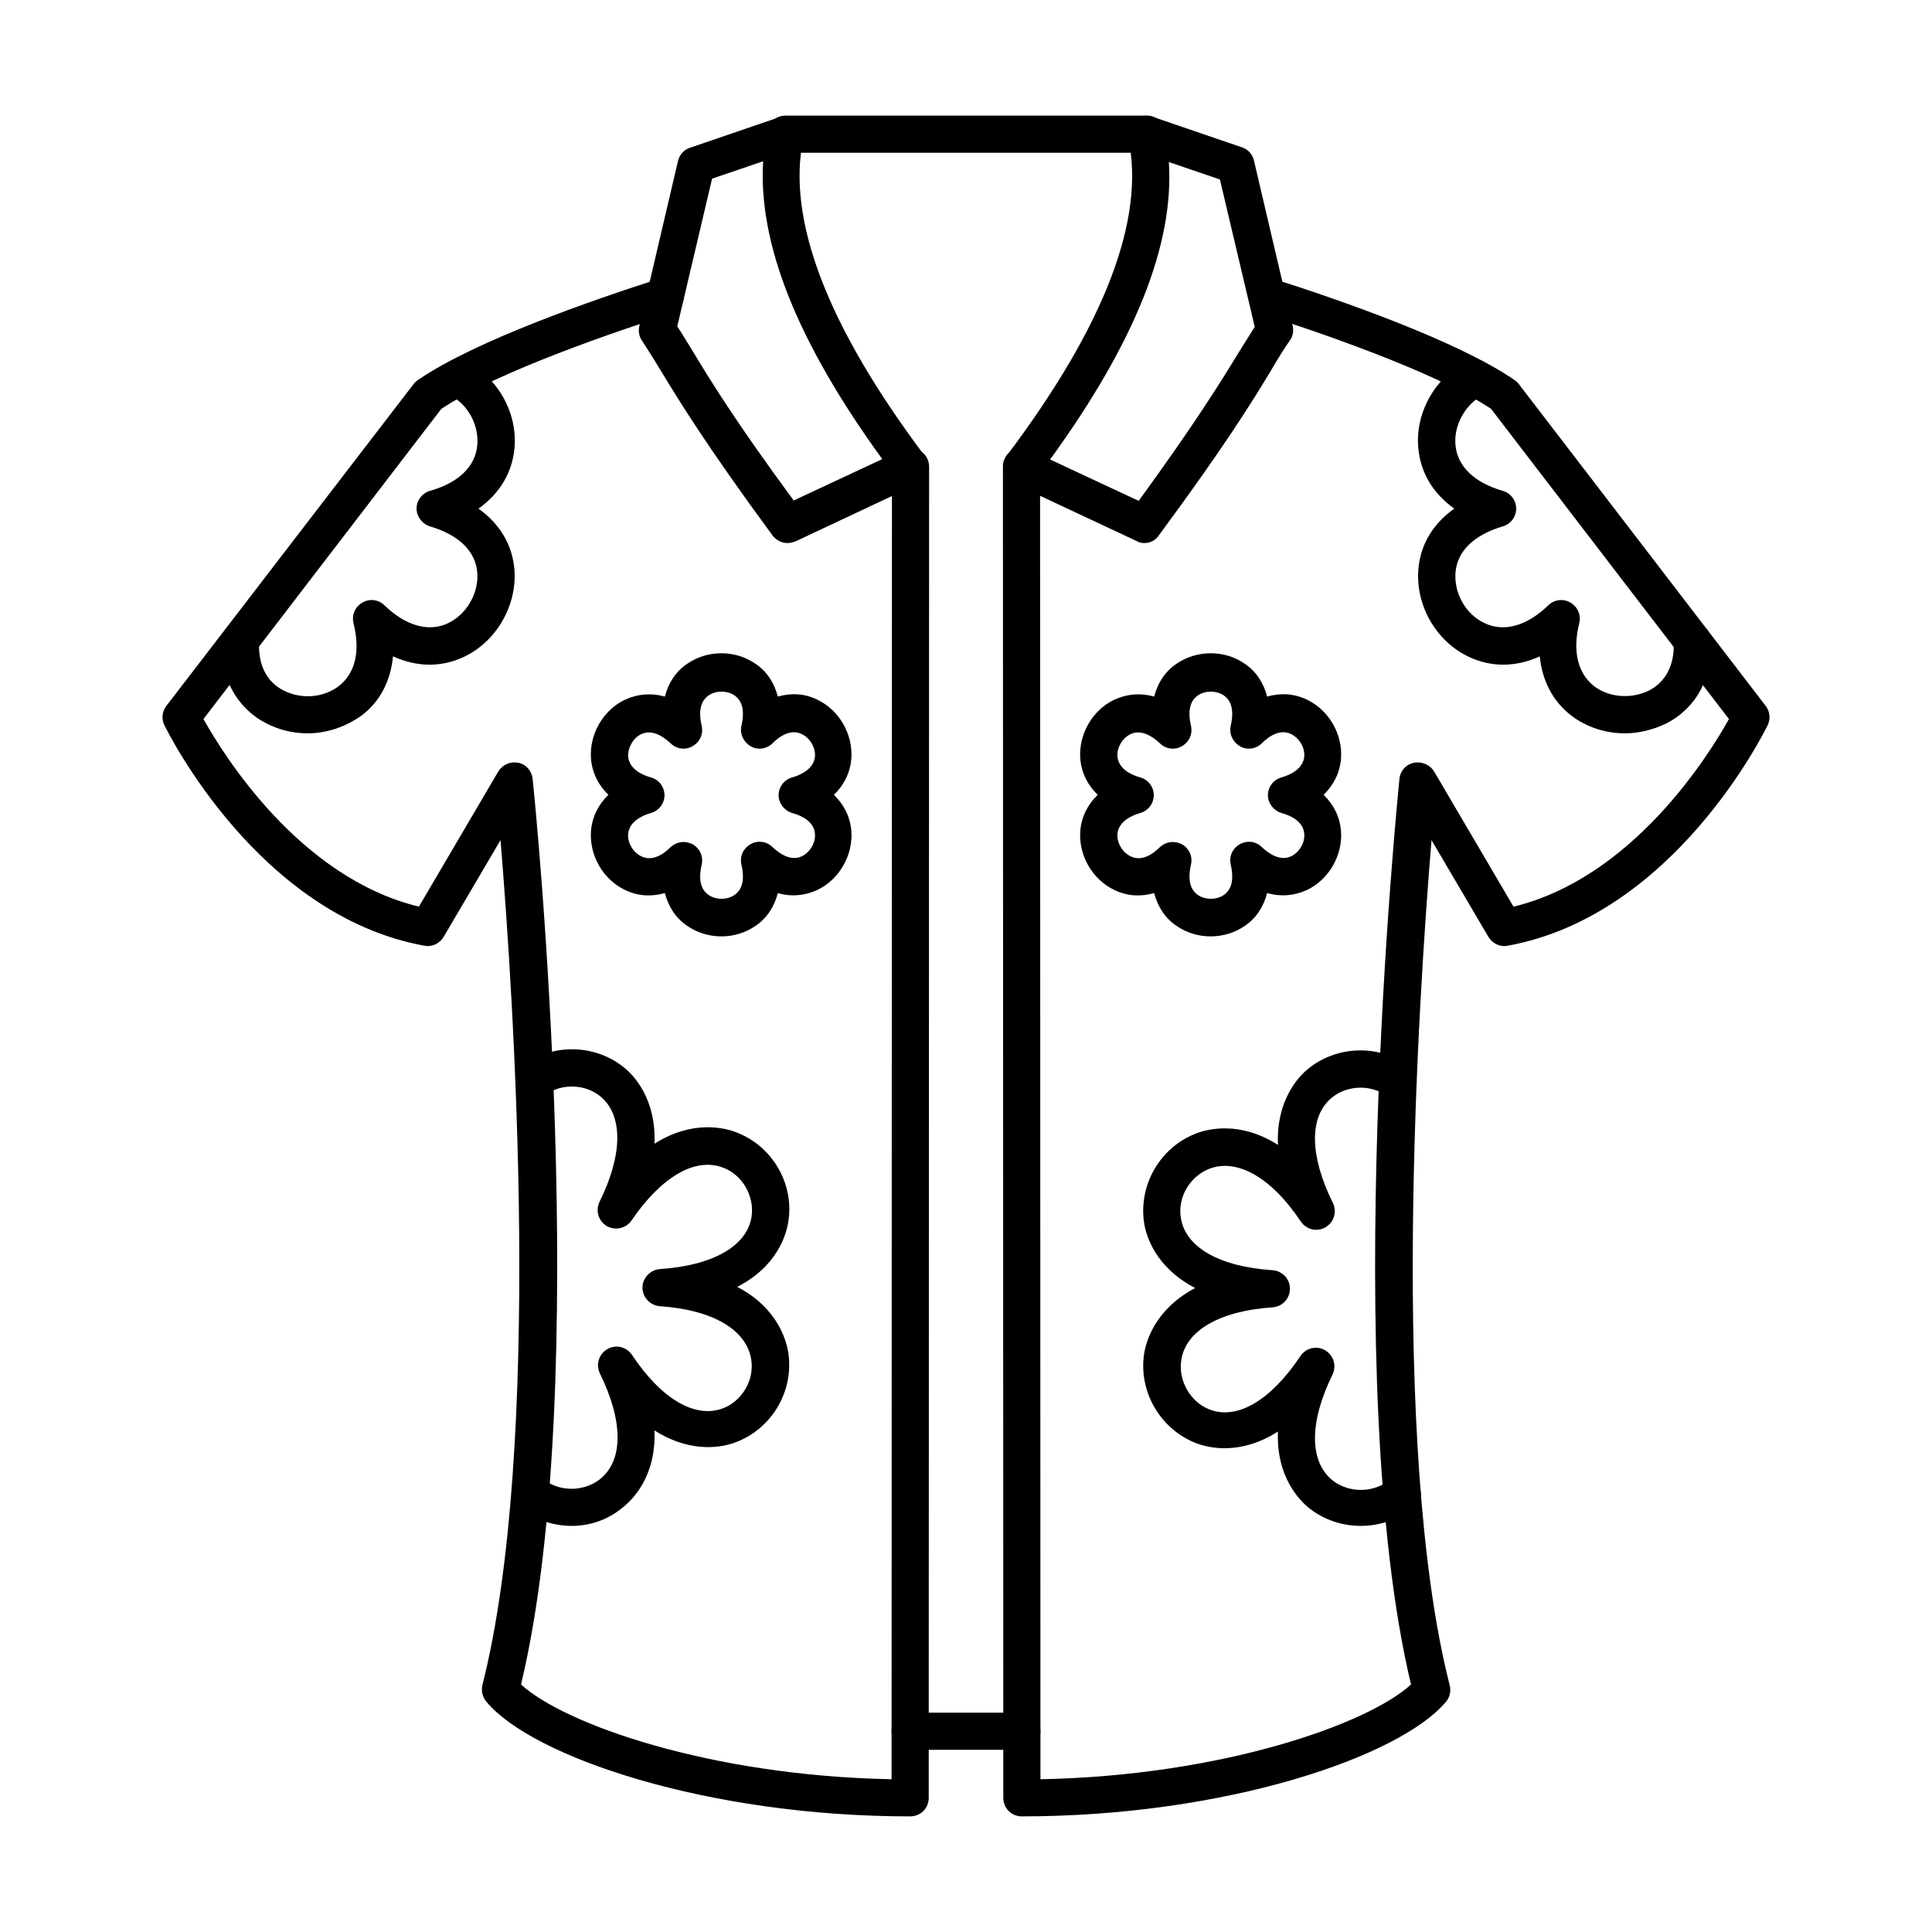 <?xml version="1.0" encoding="UTF-8"?>
<!-- Uploaded to: ICON Repo, www.iconrepo.com, Generator: ICON Repo Mixer Tools -->
<svg fill="#000000" width="800px" height="800px" version="1.1" viewBox="144 144 512 512" xmlns="http://www.w3.org/2000/svg">
 <g fill-rule="evenodd">
  <path d="m447.92 184.48h-95.738c-2.769 0-4.922-2.152-4.922-4.922s2.152-4.922 4.922-4.922h95.738c2.769 0 4.922 2.152 4.922 4.922s-2.254 4.922-4.922 4.922z"/>
  <path d="m323.48 230.51c1.332 1.949 2.562 4.102 4.102 6.559 4.512 7.484 11.277 18.555 26.754 39.566l23.473-10.969c-22.551-31.059-32.902-57.094-31.57-78.93l-13.531 4.613zm29.211 57.402c-1.539 0-2.973-0.719-3.996-2.051-17.324-23.574-24.703-35.57-29.52-43.562-1.949-3.176-3.484-5.637-5.023-7.996-0.82-1.129-1.023-2.562-0.719-3.894l10.25-43.77c0.41-1.641 1.539-2.973 3.176-3.484l23.68-8.098c1.641-0.613 3.484-0.203 4.816 0.922 1.332 1.129 1.949 2.973 1.539 4.715-4.512 21.32 6.254 49.613 32.188 84.156 0.922 1.23 1.23 2.664 0.82 4.102-0.309 1.434-1.332 2.664-2.664 3.281l-32.492 15.273c-0.617 0.199-1.336 0.406-2.055 0.406z"/>
  <path d="m414.81 625.36c-2.769 0-4.922-2.152-4.922-4.922l-0.102-352.82c0-2.769 2.254-4.922 4.922-4.922 2.769 0 4.922 2.152 4.922 4.922l0.102 347.9c48.176-0.922 86.82-14.656 98.199-25.113-19.066-79.953-3.691-233.4-3.074-239.96 0.203-2.152 1.742-3.894 3.894-4.305 2.051-0.41 4.203 0.512 5.332 2.359l21.012 35.773c31.676-7.688 51.766-40.184 57.094-49.715l-63.039-82.207c-15.066-10.047-47.461-20.91-60.887-25.215-2.562-0.82-3.996-3.586-3.176-6.148 0.82-2.562 3.586-3.996 6.148-3.176 17.426 5.535 48.793 16.402 64.066 26.855 0.41 0.309 0.82 0.613 1.129 1.023l65.5 85.387c1.129 1.434 1.332 3.484 0.512 5.125-1.023 2.051-24.91 50.434-68.883 58.426-2.051 0.41-4.102-0.613-5.125-2.359l-15.066-25.625c-3.484 42.027-11.277 160.62 4.816 223.97 0.41 1.539 0 3.176-0.922 4.305-12.203 14.656-58.535 30.441-112.45 30.441z"/>
  <path d="m385.19 625.36c-53.816 0-100.25-15.785-112.34-30.445-1.023-1.23-1.332-2.871-1.023-4.305 16.094-63.348 8.305-181.95 4.816-223.97l-15.066 25.625c-1.023 1.742-3.074 2.769-5.125 2.359-43.871-7.996-67.859-56.379-68.883-58.426-0.82-1.641-0.613-3.691 0.512-5.125l65.598-85.387c0.309-0.41 0.719-0.719 1.129-1.023 15.273-10.457 46.742-21.32 64.066-26.855 2.562-0.82 5.332 0.613 6.148 3.176 0.82 2.562-0.613 5.332-3.176 6.148-13.324 4.305-45.82 15.172-60.887 25.215l-63.039 82.207c5.332 9.531 25.422 42.027 57.094 49.715l21.012-35.773c1.129-1.844 3.176-2.769 5.332-2.359 2.051 0.41 3.586 2.152 3.793 4.305 0.719 6.559 16.094 160.01-3.074 239.96 11.379 10.457 49.918 24.191 98.199 25.113l0.102-347.8c0-2.769 2.152-4.922 4.922-4.922s4.922 2.152 4.922 4.922l-0.102 352.82c-0.008 2.668-2.16 4.82-4.926 4.82z"/>
  <path d="m414.81 607.72h-29.625c-2.769 0-4.922-2.152-4.922-4.922s2.152-4.922 4.922-4.922h29.625c2.769 0 4.922 2.254 4.922 4.922 0 2.769-2.152 4.922-4.922 4.922z"/>
  <path d="m422.29 265.77 23.473 10.969c15.375-21.117 22.141-32.188 26.652-39.566 1.539-2.461 2.871-4.613 4.102-6.559l-9.227-39.055-13.531-4.613c1.434 21.73-8.918 47.766-31.469 78.824zm25.012 22.141c-0.719 0-1.434-0.102-2.051-0.512l-32.598-15.273c-1.332-0.613-2.359-1.844-2.664-3.281-0.309-1.434 0-2.973 0.82-4.102 25.934-34.441 36.801-62.734 32.188-84.156-0.41-1.742 0.203-3.484 1.539-4.715 1.332-1.129 3.176-1.539 4.922-0.922l23.68 8.098c1.641 0.512 2.769 1.844 3.176 3.484l10.25 43.77c0.309 1.332 0.102 2.769-0.719 3.894-1.641 2.359-3.176 4.816-5.023 7.996-4.816 7.996-12.199 19.988-29.625 43.562-0.922 1.438-2.356 2.156-3.894 2.156z"/>
  <path d="m504.61 548.38c-4.816 0-9.531-1.539-13.43-4.512-2.664-2.051-9.02-8.406-8.508-20.5-10.047 6.457-18.555 4.305-21.73 3.074-9.43-3.691-15.273-13.633-13.734-23.68 0.512-3.281 2.871-11.789 13.531-17.426-10.66-5.535-13.02-13.941-13.531-17.223-1.539-10.047 4.203-19.988 13.633-23.68 3.074-1.23 11.684-3.484 21.832 2.973-0.512-11.684 5.332-17.938 7.789-19.988 7.586-6.356 18.859-6.766 26.957-0.922 2.152 1.641 2.664 4.715 1.129 6.867-1.539 2.152-4.715 2.664-6.867 1.129-4.406-3.176-10.762-2.973-14.863 0.512-5.945 5.023-5.742 15.375 0.41 27.777 1.129 2.359 0.309 5.125-1.949 6.457-2.254 1.332-5.125 0.613-6.559-1.539-7.789-11.684-16.914-16.812-24.293-13.941-5.125 2.051-8.406 7.586-7.484 13.02 1.23 7.789 10.25 12.914 24.293 13.84 2.562 0.203 4.613 2.254 4.613 4.922 0 2.562-1.949 4.715-4.613 4.922-13.941 0.922-23.062 6.148-24.191 14.043-0.82 5.434 2.461 11.07 7.484 13.02 7.379 2.871 16.297-2.461 24.09-14.145 1.434-2.152 4.305-2.871 6.559-1.539 2.254 1.332 3.074 4.102 1.949 6.457-6.254 12.711-6.148 23.164 0.102 28.086 4.406 3.383 10.969 3.281 15.172-0.309 2.051-1.742 5.125-1.539 6.969 0.613 1.742 2.051 1.539 5.227-0.613 6.969-3.996 2.981-9.121 4.723-14.145 4.723z"/>
  <path d="m295.5 548.38c-5.023 0-10.148-1.742-14.145-5.023-2.051-1.742-2.359-4.816-0.613-6.969 1.742-2.051 4.922-2.359 6.969-0.613 4.203 3.586 10.762 3.691 15.172 0.309 6.356-4.922 6.356-15.375 0.102-28.086-1.129-2.359-0.309-5.125 1.949-6.457 2.254-1.332 5.125-0.613 6.559 1.539 7.789 11.684 16.707 16.914 24.09 14.145 5.125-1.949 8.406-7.586 7.484-13.02-1.23-7.789-10.25-13.121-24.191-14.043-2.562-0.203-4.613-2.359-4.613-4.922s2.051-4.715 4.613-4.922c13.941-0.922 23.062-6.047 24.293-13.84 0.82-5.434-2.359-11.07-7.484-13.02-7.379-2.871-16.402 2.359-24.293 13.941-1.434 2.152-4.305 2.769-6.559 1.539-2.254-1.332-3.074-4.102-1.949-6.457 6.148-12.402 6.254-22.758 0.41-27.777-4.102-3.484-10.457-3.691-14.863-0.512-2.152 1.641-5.227 1.129-6.867-1.129-1.539-2.152-1.129-5.227 1.129-6.867 8.098-5.844 19.375-5.434 26.957 0.922 2.461 2.051 8.305 8.305 7.789 19.988 10.148-6.457 18.758-4.203 21.832-2.973 9.531 3.691 15.273 13.734 13.633 23.68-0.512 3.281-2.871 11.789-13.531 17.223 10.66 5.535 13.02 14.145 13.531 17.426 1.539 10.047-4.203 19.988-13.734 23.68-3.074 1.23-11.582 3.383-21.73-3.074 0.512 12.199-5.844 18.449-8.508 20.5-3.898 3.273-8.715 4.812-13.43 4.812z"/>
  <path d="m325.12 367.14c0.82 0 1.641 0.203 2.461 0.613 1.949 1.129 2.871 3.281 2.359 5.434-0.613 2.664-0.82 6.148 1.844 7.996 1.949 1.332 4.922 1.332 6.867 0 2.664-1.844 2.461-5.332 1.844-7.996-0.512-2.152 0.41-4.305 2.359-5.434 1.844-1.129 4.305-0.82 5.844 0.719 1.949 1.844 4.922 3.793 7.789 2.461 2.152-1.023 3.691-3.586 3.484-5.945-0.203-3.176-3.383-4.816-6.047-5.535-2.051-0.613-3.586-2.562-3.586-4.715 0-2.152 1.434-4.102 3.586-4.715 2.562-0.719 5.742-2.359 6.047-5.535 0.203-2.359-1.332-4.922-3.484-5.945-2.871-1.434-5.844 0.512-7.789 2.461-1.539 1.539-3.996 1.844-5.844 0.719-1.844-1.129-2.871-3.281-2.359-5.434 0.613-2.664 0.82-6.148-1.844-7.996-1.949-1.332-4.922-1.332-6.867 0-2.664 1.844-2.461 5.332-1.844 7.996 0.512 2.152-0.41 4.305-2.359 5.434-1.844 1.129-4.305 0.82-5.844-0.719-1.949-1.844-4.922-3.793-7.789-2.461-2.152 1.023-3.586 3.586-3.484 5.945 0.309 3.176 3.383 4.816 6.047 5.535 2.152 0.613 3.586 2.562 3.586 4.715 0 2.152-1.434 4.102-3.586 4.715-2.562 0.719-5.742 2.359-6.047 5.535-0.203 2.359 1.332 4.922 3.484 5.945 2.973 1.434 5.844-0.512 7.789-2.461 0.926-0.816 2.156-1.332 3.383-1.332zm10.047 25.012c-3.176 0-6.356-0.922-9.02-2.769-3.074-2.051-5.023-5.125-5.945-8.711-3.586 1.023-7.176 0.82-10.559-0.82-5.844-2.769-9.531-9.227-9.02-15.684 0.309-3.691 1.949-6.969 4.613-9.531-2.664-2.562-4.305-5.844-4.613-9.531-0.512-6.457 3.176-12.914 9.02-15.684 3.383-1.539 6.969-1.844 10.559-0.82 0.922-3.586 2.871-6.664 5.945-8.711 5.332-3.691 12.711-3.691 18.039 0 3.074 2.051 5.023 5.125 5.945 8.711 3.586-1.023 7.176-0.82 10.457 0.82 5.844 2.769 9.531 9.227 9.02 15.684-0.309 3.691-1.949 6.969-4.613 9.531 2.664 2.562 4.305 5.844 4.613 9.531 0.512 6.457-3.176 12.914-9.02 15.684-3.281 1.539-6.969 1.844-10.457 0.82-0.922 3.586-2.871 6.664-5.945 8.711-2.664 1.848-5.84 2.769-9.02 2.769z"/>
  <path d="m454.79 367.14c0.82 0 1.641 0.203 2.461 0.613 1.949 1.129 2.871 3.281 2.359 5.434-0.613 2.664-0.82 6.148 1.844 7.996 1.949 1.332 4.922 1.332 6.867 0 2.664-1.844 2.461-5.332 1.844-7.996-0.512-2.152 0.41-4.305 2.359-5.434 1.949-1.129 4.305-0.82 5.844 0.719 1.949 1.844 4.922 3.793 7.789 2.461 2.152-1.023 3.691-3.586 3.484-5.945-0.203-3.176-3.383-4.816-6.047-5.535-2.051-0.613-3.586-2.562-3.586-4.715 0-2.152 1.434-4.102 3.586-4.715 2.562-0.719 5.742-2.359 6.047-5.535 0.203-2.359-1.332-4.922-3.484-5.945-2.871-1.434-5.844 0.512-7.789 2.461-1.539 1.539-3.996 1.844-5.844 0.719-1.844-1.129-2.871-3.281-2.359-5.434 0.613-2.664 0.82-6.148-1.844-7.996-1.949-1.332-4.922-1.332-6.867 0-2.664 1.844-2.461 5.332-1.844 7.996 0.512 2.152-0.41 4.305-2.359 5.434-1.844 1.129-4.305 0.82-5.844-0.719-1.949-1.844-4.922-3.793-7.789-2.461-2.152 1.023-3.691 3.586-3.484 5.945 0.309 3.176 3.383 4.816 6.047 5.535 2.152 0.613 3.586 2.562 3.586 4.715 0 2.152-1.434 4.102-3.586 4.715-2.562 0.719-5.742 2.359-6.047 5.535-0.203 2.359 1.332 4.922 3.484 5.945 2.973 1.434 5.844-0.512 7.789-2.461 0.922-0.816 2.152-1.332 3.383-1.332zm10.043 25.012c-3.176 0-6.356-0.922-9.02-2.769-3.074-2.051-5.023-5.125-5.945-8.711-3.586 1.023-7.176 0.82-10.559-0.82-5.844-2.769-9.531-9.227-9.02-15.684 0.309-3.691 1.949-6.969 4.613-9.531-2.664-2.562-4.305-5.844-4.613-9.531-0.512-6.457 3.176-12.914 9.02-15.684 3.383-1.539 6.969-1.844 10.559-0.82 0.922-3.586 2.871-6.664 5.945-8.711 5.332-3.691 12.812-3.691 18.039 0 3.074 2.051 5.023 5.125 5.945 8.711 3.586-1.023 7.176-0.82 10.559 0.82 5.844 2.769 9.531 9.227 9.02 15.684-0.309 3.691-1.949 6.969-4.613 9.531 2.664 2.562 4.305 5.844 4.613 9.531 0.512 6.457-3.176 12.914-9.02 15.684-3.281 1.539-6.969 1.844-10.559 0.82-0.922 3.586-2.871 6.664-5.945 8.711-2.664 1.848-5.84 2.769-9.02 2.769z"/>
  <path d="m574.61 338.34c-5.125 0-10.25-1.641-14.352-4.816-4.816-3.793-7.586-9.227-8.199-15.582-6.254 2.871-12.812 2.973-18.859 0.102-8.609-4.102-14.043-13.531-13.324-23.062 0.512-6.664 3.894-12.199 9.531-16.195-5.535-3.894-8.918-9.43-9.531-15.887-0.922-9.328 4.305-18.758 12.711-23.062 2.461-1.23 5.434-0.309 6.664 2.152 1.23 2.461 0.309 5.434-2.152 6.664-4.816 2.461-7.894 8.098-7.379 13.324 0.512 5.637 5.023 9.941 12.504 12.094 2.152 0.613 3.586 2.562 3.586 4.715 0 2.152-1.434 4.102-3.586 4.715-7.586 2.254-12.094 6.559-12.504 12.301-0.41 5.434 2.769 11.07 7.688 13.324 5.125 2.461 11.172 0.82 16.914-4.715 1.539-1.539 3.996-1.844 5.844-0.719 1.949 1.129 2.871 3.281 2.359 5.434-1.844 7.379-0.41 13.223 3.793 16.605 3.996 3.176 10.047 3.586 14.762 1.23 4.512-2.359 6.766-6.969 6.457-12.914-0.102-2.664 1.949-5.023 4.613-5.227 2.664-0.203 5.023 1.949 5.227 4.613 0.613 9.941-3.691 18.039-11.684 22.242-3.598 1.738-7.391 2.664-11.082 2.664z"/>
  <path d="m225.48 338.34c-3.793 0-7.586-0.922-10.969-2.664-7.996-4.203-12.301-12.301-11.684-22.242 0.102-2.664 2.461-4.816 5.227-4.613 2.664 0.203 4.816 2.461 4.613 5.227-0.309 6.047 1.949 10.66 6.457 12.914 4.715 2.461 10.762 1.949 14.762-1.23 4.305-3.383 5.637-9.227 3.793-16.605-0.512-2.152 0.41-4.305 2.359-5.434 1.844-1.129 4.305-0.82 5.844 0.719 5.742 5.535 11.789 7.176 16.914 4.715 4.922-2.359 8.098-7.996 7.688-13.324-0.41-5.742-4.922-10.047-12.504-12.301-2.051-0.613-3.586-2.562-3.586-4.715 0-2.152 1.434-4.102 3.586-4.715 7.586-2.152 11.992-6.457 12.504-12.094 0.512-5.332-2.562-10.969-7.379-13.324-2.461-1.23-3.383-4.203-2.152-6.664 1.23-2.461 4.203-3.383 6.664-2.152 8.406 4.305 13.633 13.734 12.711 23.062-0.613 6.457-3.996 11.992-9.531 15.887 5.637 3.996 9.02 9.637 9.531 16.195 0.719 9.43-4.715 18.965-13.324 23.062-6.047 2.871-12.504 2.769-18.859-0.102-0.613 6.457-3.383 11.891-8.199 15.582-4.215 3.07-9.34 4.816-14.465 4.816z"/>
 </g>
</svg>